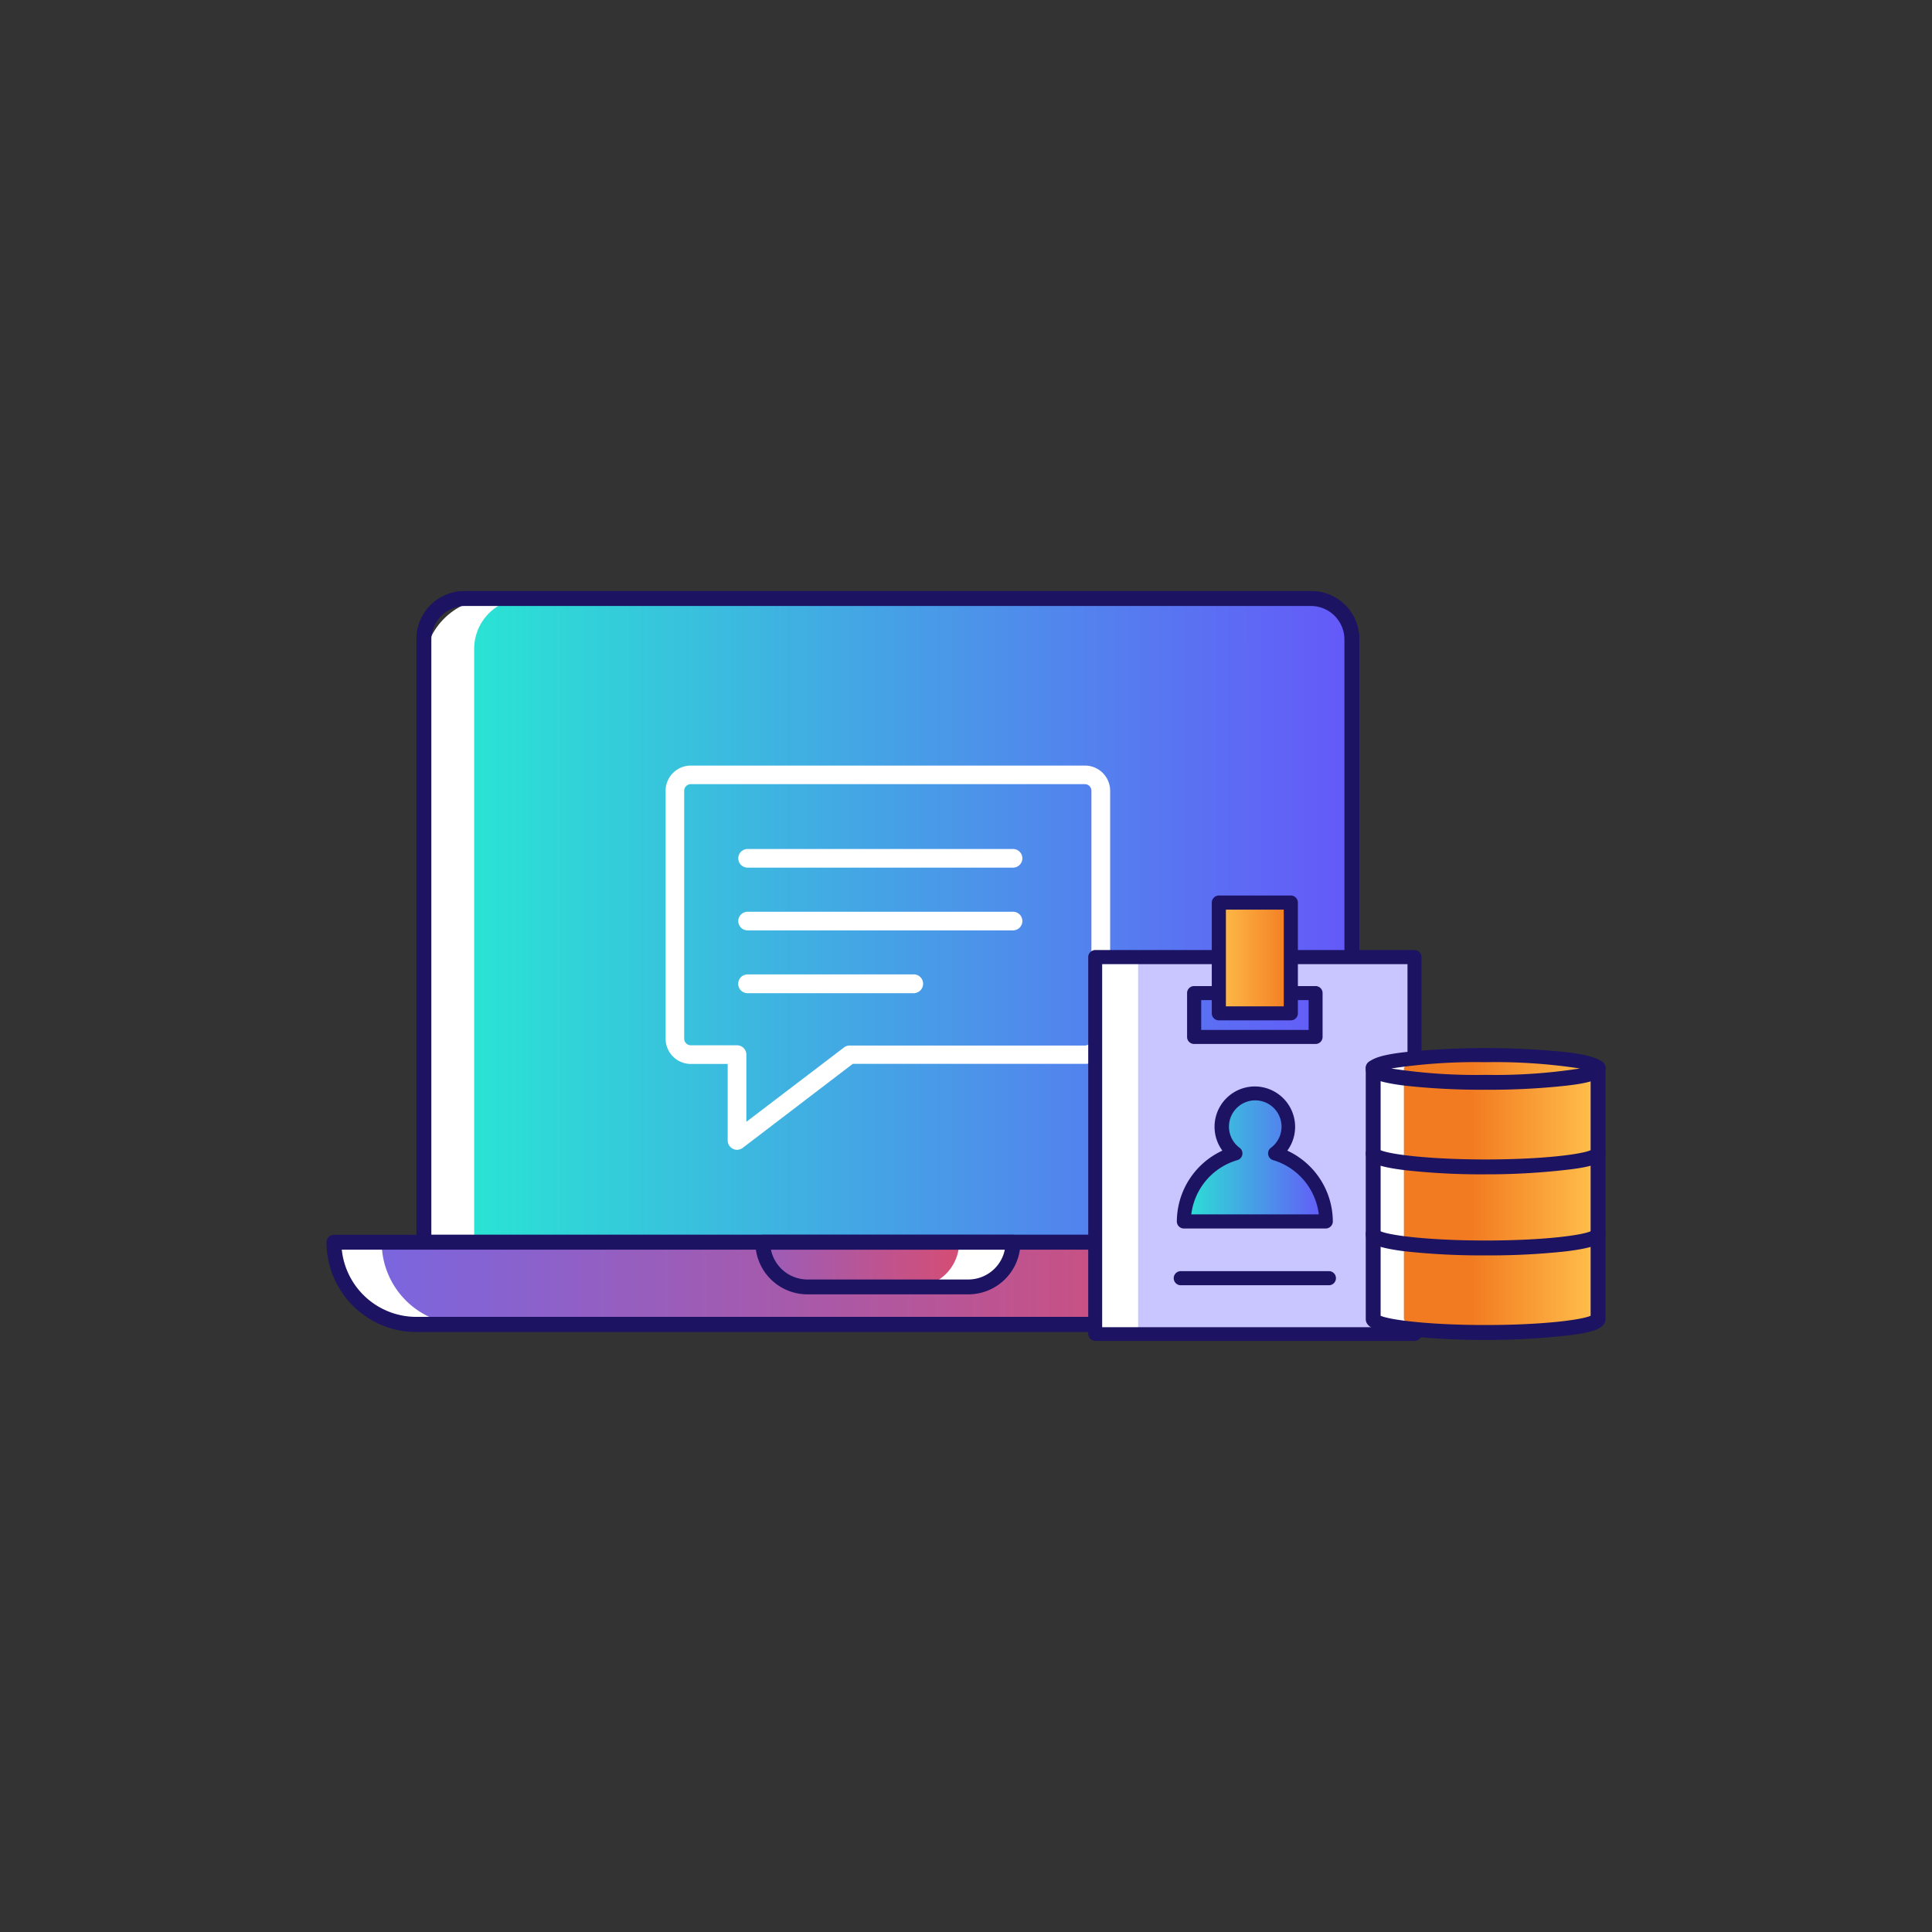 <svg id="Layer_1" data-name="Layer 1" xmlns="http://www.w3.org/2000/svg" xmlns:xlink="http://www.w3.org/1999/xlink" viewBox="0 0 230 230"><rect x="0" y="0" width="230" height="230" fill="#333333" stroke="none"/><defs><style>.cls-1{fill:#1c1362;}.cls-2{fill:#fff;}.cls-3{fill:url(#linear-gradient);}.cls-4{fill:url(#linear-gradient-2);}.cls-5{fill:url(#linear-gradient-3);}.cls-6{fill:#c8c5ff;}.cls-7{fill:url(#linear-gradient-4);}.cls-8{fill:url(#linear-gradient-5);}.cls-9{fill:url(#linear-gradient-6);}</style><linearGradient id="linear-gradient" x1="56.47" y1="109.57" x2="160.93" y2="109.57" gradientUnits="userSpaceOnUse"><stop offset="0" stop-color="#2ae3d4"/><stop offset="1" stop-color="#6558f9"/></linearGradient><linearGradient id="linear-gradient-2" x1="45.44" y1="152.79" x2="171.64" y2="152.79" gradientUnits="userSpaceOnUse"><stop offset="0" stop-color="#7b66df"/><stop offset="1" stop-color="#ed4758"/></linearGradient><linearGradient id="linear-gradient-3" x1="78.08" y1="150.55" x2="123.8" y2="150.55" xlink:href="#linear-gradient-2"/><linearGradient id="linear-gradient-4" x1="140.93" y1="137.8" x2="157.83" y2="137.8" xlink:href="#linear-gradient"/><linearGradient id="linear-gradient-5" x1="145.1" y1="114.04" x2="153.67" y2="114.04" gradientUnits="userSpaceOnUse"><stop offset="0" stop-color="#ffbd4a"/><stop offset="1" stop-color="#f27b21"/></linearGradient><linearGradient id="linear-gradient-6" x1="189.4" y1="142.09" x2="175.22" y2="142.09" xlink:href="#linear-gradient-5"/></defs><path class="cls-1" d="M160.93,148.77H50.47a.88.88,0,0,1-.89-.88V76.08a5.72,5.72,0,0,1,5.72-5.71H156.1a5.72,5.72,0,0,1,5.72,5.71v71.81A.88.88,0,0,1,160.93,148.77ZM51.35,147h108.7V76.08a4,4,0,0,0-4-3.94H55.3a4,4,0,0,0-3.95,3.94Z"/><path class="cls-2" d="M58.65,71.25h94.11a8.18,8.18,0,0,1,8.18,8.18v68.46a0,0,0,0,1,0,0H50.47a0,0,0,0,1,0,0V79.43A8.18,8.18,0,0,1,58.65,71.25Z"/><path class="cls-3" d="M156.1,71.25H62.45a6,6,0,0,0-6,6v70.65H160.93V76.08A4.83,4.83,0,0,0,156.1,71.25Z"/><path class="cls-1" d="M160.93,148.77H50.47a.88.88,0,0,1-.89-.88V76.08a5.72,5.72,0,0,1,5.72-5.71H156.1a5.72,5.72,0,0,1,5.72,5.71v71.81A.88.88,0,0,1,160.93,148.77ZM51.35,147h108.7V76.08a4,4,0,0,0-4-3.94H55.3a4,4,0,0,0-3.95,3.94Z"/><path class="cls-2" d="M39.76,147.89H171.64a0,0,0,0,1,0,0v1.88a7.92,7.92,0,0,1-7.92,7.92H49.28a9.52,9.52,0,0,1-9.52-9.52v-.28a0,0,0,0,1,0,0Z"/><path class="cls-4" d="M171.64,147.89H45.44a9.81,9.81,0,0,0,9.81,9.8H161.84A9.8,9.8,0,0,0,171.64,147.89Z"/><path class="cls-2" d="M90.81,147.89h29.78a0,0,0,0,1,0,0V148a5.16,5.16,0,0,1-5.16,5.16H96A5.16,5.16,0,0,1,90.81,148v-.15a0,0,0,0,1,0,0Z"/><path class="cls-5" d="M114.18,147.89H90.81a5.31,5.31,0,0,0,5.31,5.31h12.75A5.31,5.31,0,0,0,114.18,147.89Z"/><path class="cls-1" d="M115.28,154.09H96.12a6.21,6.21,0,0,1-6.2-6.2.89.89,0,0,1,.89-.89h29.78a.89.89,0,0,1,.89.89A6.21,6.21,0,0,1,115.28,154.09Zm-23.5-5.32a4.44,4.44,0,0,0,4.34,3.55h19.16a4.44,4.44,0,0,0,4.34-3.55Z"/><path class="cls-2" d="M87.74,136.88a1,1,0,0,1-.49-.12,1.1,1.1,0,0,1-.62-1v-9.1H82.24a3,3,0,0,1-3-3V94.14a3,3,0,0,1,3-3h46.92a3,3,0,0,1,3,3v29.51a3,3,0,0,1-3,3H101.52l-13.1,10A1.14,1.14,0,0,1,87.74,136.88Zm-5.5-43.53a.79.79,0,0,0-.79.79v29.51a.79.79,0,0,0,.79.79h5.5a1.11,1.11,0,0,1,1.11,1.11v8l11.62-8.85a1.09,1.09,0,0,1,.67-.23h28a.79.79,0,0,0,.79-.79V94.14a.79.79,0,0,0-.79-.79Z"/><path class="cls-2" d="M120.64,103.29H89a1.11,1.11,0,0,1,0-2.22h31.6a1.11,1.11,0,1,1,0,2.22Z"/><path class="cls-2" d="M120.64,110.76H89a1.11,1.11,0,0,1,0-2.22h31.6a1.11,1.11,0,1,1,0,2.22Z"/><path class="cls-2" d="M108.92,118.24H89A1.12,1.12,0,0,1,89,116h19.88a1.12,1.12,0,0,1,0,2.23Z"/><path class="cls-1" d="M161.84,158.58H49.56a10.71,10.71,0,0,1-10.69-10.69.89.89,0,0,1,.89-.89H171.64a.89.89,0,0,1,.89.89A10.71,10.71,0,0,1,161.84,158.58ZM40.69,148.77a8.92,8.92,0,0,0,8.87,8H161.84a8.92,8.92,0,0,0,8.87-8Z"/><path class="cls-6" d="M130.37,113.94v44.85h38V113.94Zm26.24,9.51H142.15v-5.22h14.46Z"/><rect class="cls-2" x="130.88" y="114.35" width="4.61" height="44.44"/><path class="cls-1" d="M168.39,159.63h-38a.84.84,0,0,1-.84-.84V113.94a.85.85,0,0,1,.84-.84h38a.84.84,0,0,1,.84.84v44.85A.83.83,0,0,1,168.39,159.63ZM131.21,158h36.35V114.78H131.21Z"/><path class="cls-7" d="M151.75,137.31a4,4,0,1,0-4.73,0,8.5,8.5,0,0,0-6.09,8.1h16.9A8.49,8.49,0,0,0,151.75,137.31Z"/><path class="cls-1" d="M157.83,146.25h-16.9a.84.84,0,0,1-.83-.84,9.34,9.34,0,0,1,5.42-8.43,4.8,4.8,0,0,1,3.86-7.64,4.81,4.81,0,0,1,4.8,4.8,4.76,4.76,0,0,1-.93,2.84,9.34,9.34,0,0,1,5.42,8.43A.85.85,0,0,1,157.83,146.25Zm-16-1.68H157a7.7,7.7,0,0,0-5.44-6.46.82.82,0,0,1-.58-.65.81.81,0,0,1,.32-.82,3.13,3.13,0,1,0-3.73,0,.83.83,0,0,1-.27,1.47A7.7,7.7,0,0,0,141.82,144.57Z"/><path class="cls-1" d="M158.11,153H140.66a.84.84,0,1,1,0-1.67h17.45a.84.84,0,1,1,0,1.67Z"/><path class="cls-1" d="M156.61,124.28H142.15a.83.83,0,0,1-.83-.83v-5.22a.83.83,0,0,1,.83-.84h14.46a.83.83,0,0,1,.84.84v5.22A.83.83,0,0,1,156.61,124.28ZM143,122.61h12.79v-3.55H143Z"/><rect class="cls-8" x="145.1" y="107.45" width="8.57" height="13.19"/><path class="cls-1" d="M153.67,121.47H145.1a.84.84,0,0,1-.84-.83V107.45a.85.85,0,0,1,.84-.84h8.57a.85.85,0,0,1,.84.84v13.19A.84.84,0,0,1,153.67,121.47Zm-7.73-1.67h6.89V108.29h-6.89Z"/><path class="cls-2" d="M190.24,127.2c0-.9-6-1.64-13.38-1.64s-13.39.74-13.39,1.64v0h0v10.05h0v9.65h0V157c0,.91,6,1.64,13.39,1.64s13.38-.73,13.38-1.64V137.27h0V127.22h0Z"/><path class="cls-9" d="M178.68,125.58c-6.52.11-11.55.79-11.55,1.62v0h0v19.7h0V157c0,.83,5,1.52,11.55,1.63,6.53-.11,11.56-.8,11.56-1.63V127.22h0v0C190.24,126.37,185.21,125.69,178.68,125.58Z"/><path class="cls-1" d="M176.86,149.45a84,84,0,0,1-9.57-.48c-3.47-.43-4.7-1-4.7-2.05a.89.89,0,0,1,.89-.88.86.86,0,0,1,.79.5c.93.5,5.62,1.14,12.59,1.14s11.65-.64,12.58-1.14a.89.89,0,0,1,1.69.38c0,1.09-1.23,1.62-4.7,2.05A84,84,0,0,1,176.86,149.45Z"/><path class="cls-1" d="M176.86,159.51a81.54,81.54,0,0,1-9.57-.49c-3.47-.42-4.7-1-4.7-2V137.27a.89.89,0,0,1,1.77,0v19.37c1.11.49,5.73,1.1,12.5,1.1s11.39-.61,12.5-1.1V137.27a.89.89,0,0,1,1.77,0V157c0,1.08-1.23,1.62-4.7,2A81.54,81.54,0,0,1,176.86,159.51Z"/><path class="cls-1" d="M176.86,129.73a84,84,0,0,1-9.57-.48c-3.47-.43-4.7-1-4.7-2s1.23-1.61,4.7-2a95.64,95.64,0,0,1,19.14,0c3.47.43,4.7,1,4.7,2s-1.23,1.62-4.7,2A84,84,0,0,1,176.86,129.73Zm-11.23-2.53a65.72,65.72,0,0,0,11.23.76,65.49,65.49,0,0,0,11.22-.76,66.86,66.86,0,0,0-11.22-.75A67.1,67.1,0,0,0,165.63,127.2Zm23.9.45h0Z"/><path class="cls-1" d="M176.86,139.8a81.54,81.54,0,0,1-9.57-.49c-3.47-.42-4.7-1-4.7-2V127.22a.89.89,0,1,1,1.77,0v9.71c1.11.49,5.73,1.1,12.5,1.1s11.39-.61,12.5-1.1v-9.71a.89.89,0,1,1,1.77,0v10.05c0,1.08-1.23,1.62-4.7,2A81.54,81.54,0,0,1,176.86,139.8Z"/></svg>
